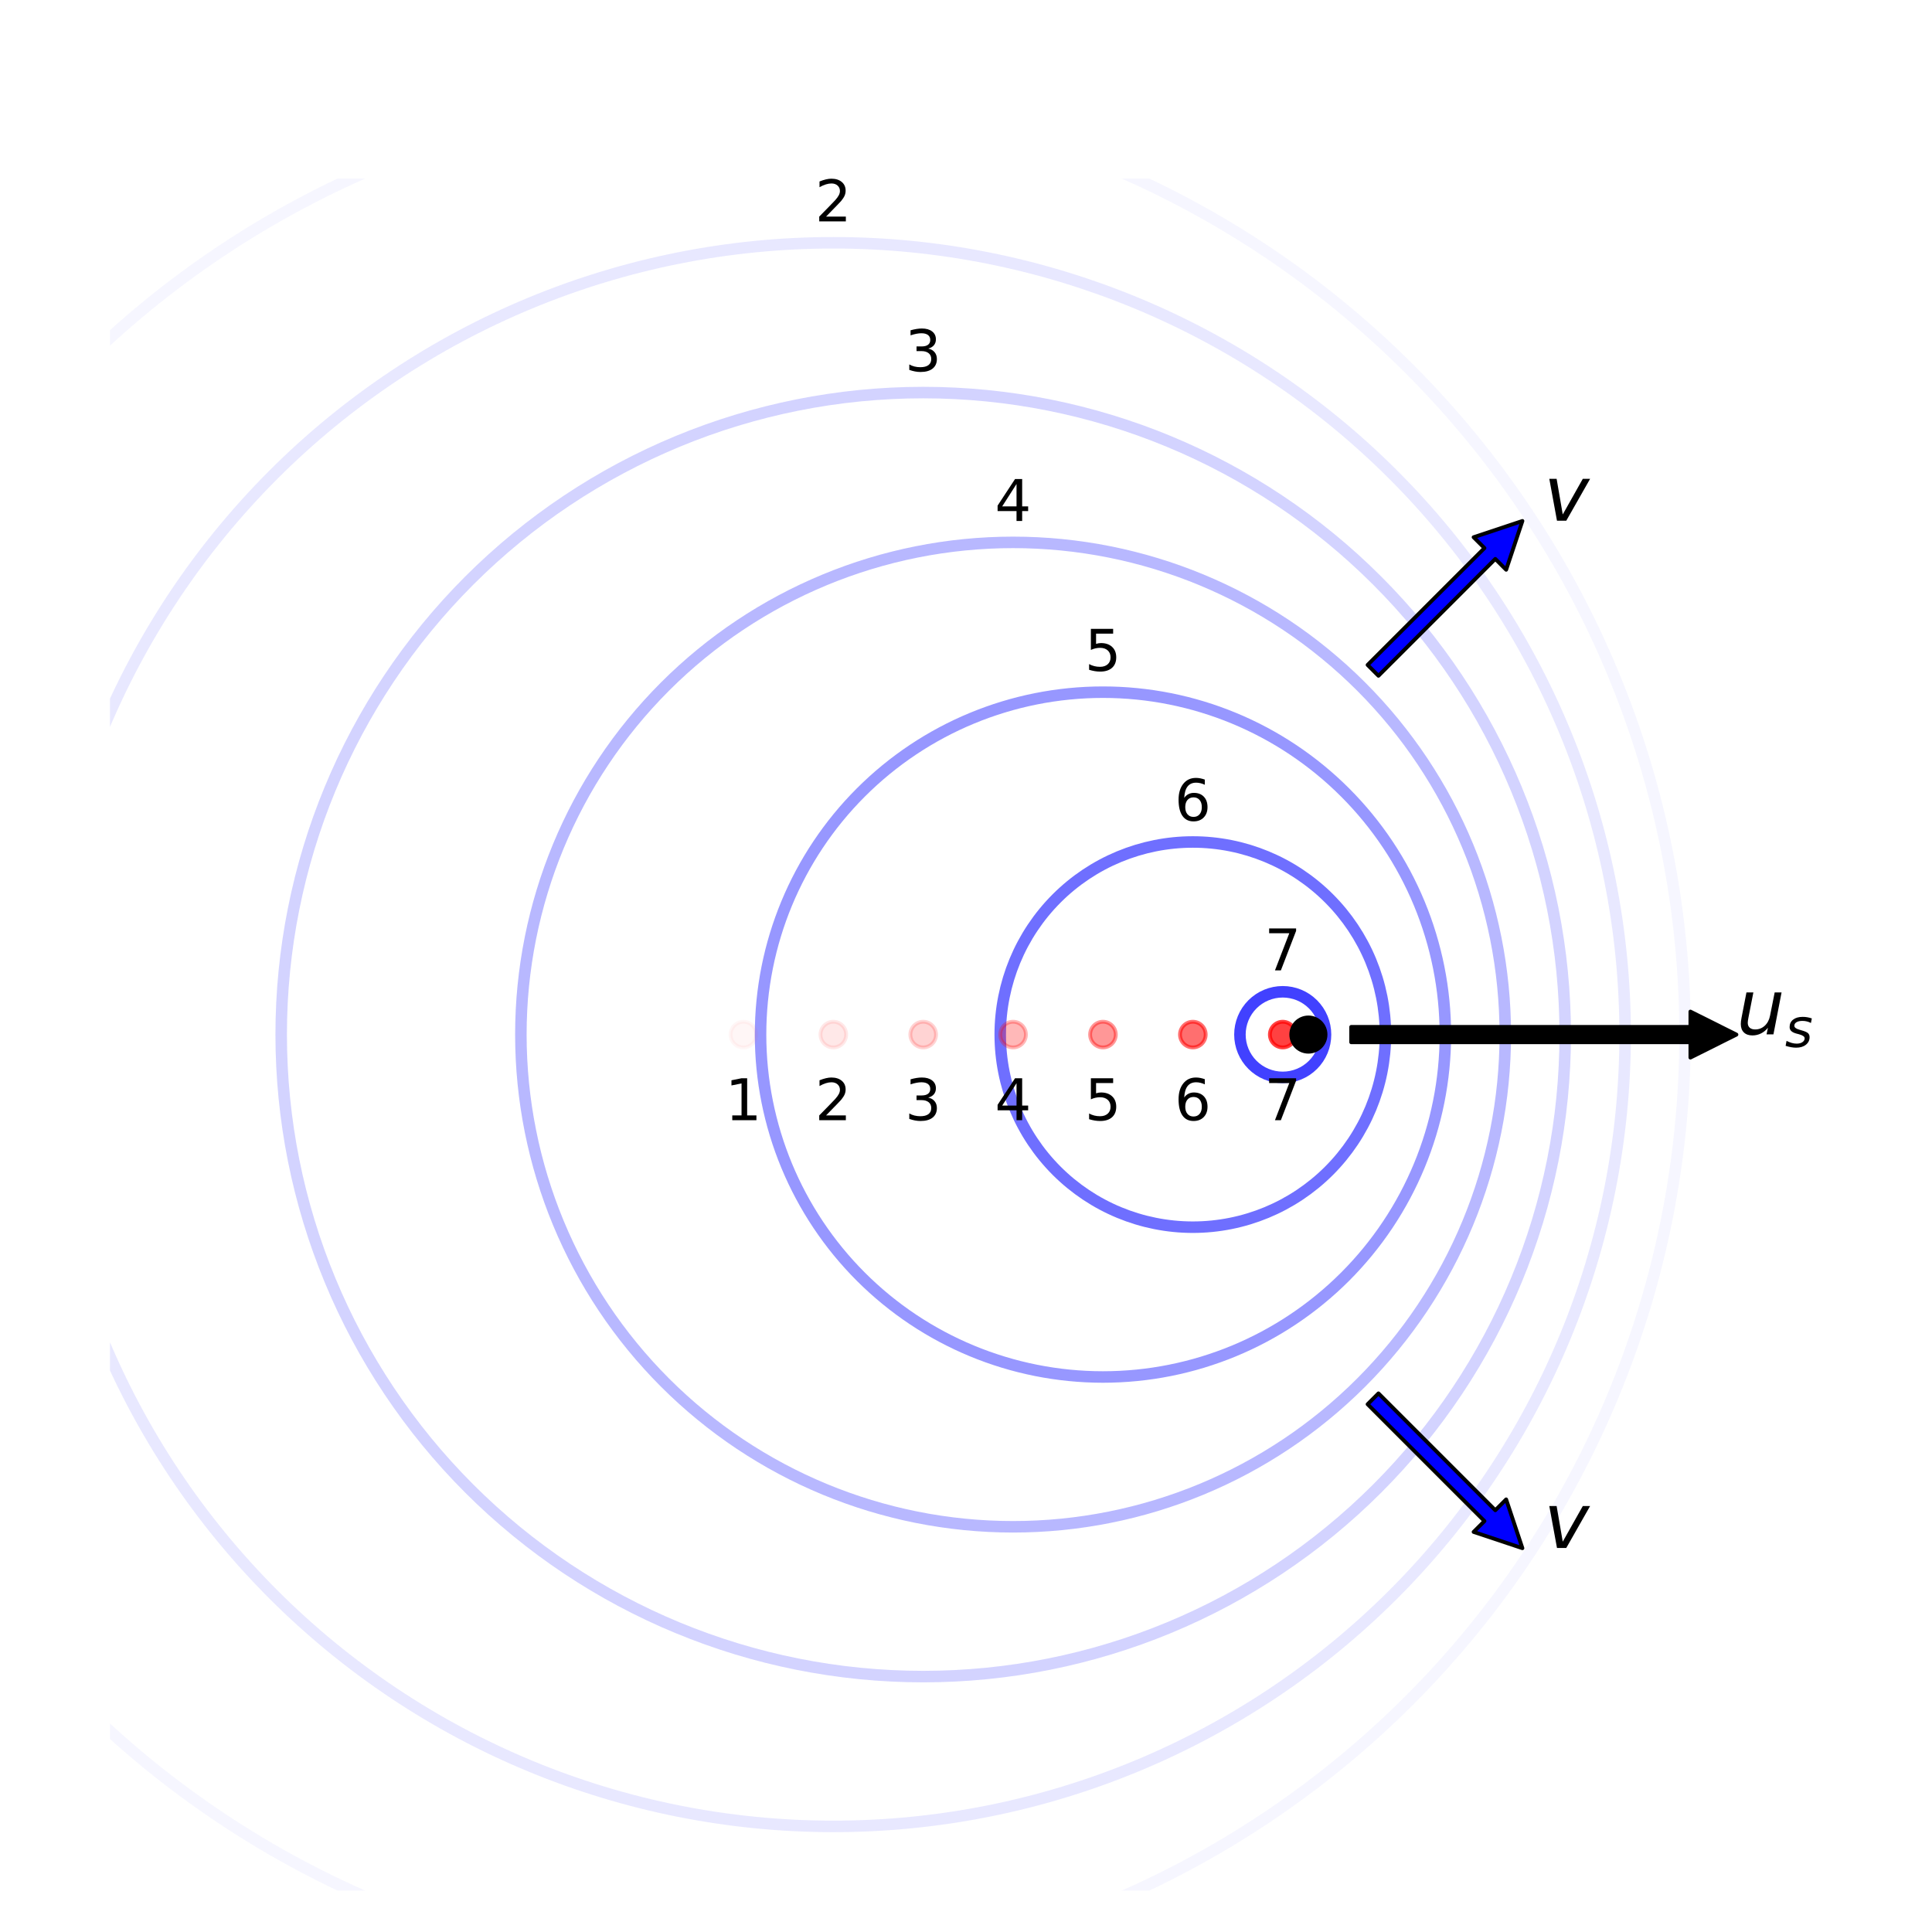 <?xml version="1.0" encoding="utf-8" standalone="no"?>
<!DOCTYPE svg PUBLIC "-//W3C//DTD SVG 1.1//EN"
  "http://www.w3.org/Graphics/SVG/1.1/DTD/svg11.dtd">
<!-- Created with matplotlib (https://matplotlib.org/) -->
<svg height="504pt" version="1.1" viewBox="0 0 504 504" width="504pt" xmlns="http://www.w3.org/2000/svg" xmlns:xlink="http://www.w3.org/1999/xlink">
 <defs>
  <style type="text/css">
*{stroke-linecap:butt;stroke-linejoin:round;}
  </style>
 </defs>
 <g id="figure_1">
  <g id="patch_1">
   <path d="M 0 504 
L 504 504 
L 504 0 
L 0 0 
z
" style="fill:none;"/>
  </g>
  <g id="axes_1">
   <g id="patch_2">
    <path clip-path="url(#p8bf3b46dc5)" d="M 334.624 281.057 
C 337.585 281.057 340.426 279.88 342.519 277.786 
C 344.613 275.693 345.79 272.852 345.79 269.891 
C 345.79 266.93 344.613 264.09 342.519 261.996 
C 340.426 259.902 337.585 258.726 334.624 258.726 
C 331.663 258.726 328.823 259.902 326.729 261.996 
C 324.635 264.09 323.459 266.93 323.459 269.891 
C 323.459 272.852 324.635 275.693 326.729 277.786 
C 328.823 279.88 331.663 281.057 334.624 281.057 
z
" style="fill:none;opacity:0.744;stroke:#0000ff;stroke-linejoin:miter;stroke-width:3;"/>
   </g>
   <g id="patch_3">
    <path clip-path="url(#p8bf3b46dc5)" d="M 334.624 273.241 
C 335.513 273.241 336.365 272.888 336.993 272.26 
C 337.621 271.632 337.974 270.78 337.974 269.891 
C 337.974 269.003 337.621 268.151 336.993 267.523 
C 336.365 266.895 335.513 266.542 334.624 266.542 
C 333.736 266.542 332.884 266.895 332.256 267.523 
C 331.628 268.151 331.275 269.003 331.275 269.891 
C 331.275 270.78 331.628 271.632 332.256 272.26 
C 332.884 272.888 333.736 273.241 334.624 273.241 
z
" style="fill:#ff0000;opacity:0.744;stroke:#ff0000;stroke-linejoin:miter;"/>
   </g>
   <g id="patch_4">
    <path clip-path="url(#p8bf3b46dc5)" d="M 311.177 320.136 
C 324.502 320.136 337.283 314.842 346.705 305.419 
C 356.127 295.997 361.421 283.216 361.421 269.891 
C 361.421 256.566 356.127 243.785 346.705 234.363 
C 337.283 224.941 324.502 219.647 311.177 219.647 
C 297.852 219.647 285.071 224.941 275.649 234.363 
C 266.226 243.785 260.932 256.566 260.932 269.891 
C 260.932 283.216 266.226 295.997 275.649 305.419 
C 285.071 314.842 297.852 320.136 311.177 320.136 
z
" style="fill:none;opacity:0.564;stroke:#0000ff;stroke-linejoin:miter;stroke-width:3;"/>
   </g>
   <g id="patch_5">
    <path clip-path="url(#p8bf3b46dc5)" d="M 311.177 273.241 
C 312.065 273.241 312.917 272.888 313.545 272.26 
C 314.174 271.632 314.526 270.78 314.526 269.891 
C 314.526 269.003 314.174 268.151 313.545 267.523 
C 312.917 266.895 312.065 266.542 311.177 266.542 
C 310.288 266.542 309.436 266.895 308.808 267.523 
C 308.18 268.151 307.827 269.003 307.827 269.891 
C 307.827 270.78 308.18 271.632 308.808 272.26 
C 309.436 272.888 310.288 273.241 311.177 273.241 
z
" style="fill:#ff0000;opacity:0.564;stroke:#ff0000;stroke-linejoin:miter;"/>
   </g>
   <g id="patch_6">
    <path clip-path="url(#p8bf3b46dc5)" d="M 287.729 359.215 
C 311.418 359.215 334.14 349.803 350.891 333.053 
C 367.641 316.302 377.053 293.58 377.053 269.891 
C 377.053 246.202 367.641 223.481 350.891 206.73 
C 334.14 189.979 311.418 180.568 287.729 180.568 
C 264.041 180.568 241.319 189.979 224.568 206.73 
C 207.818 223.481 198.406 246.202 198.406 269.891 
C 198.406 293.58 207.818 316.302 224.568 333.053 
C 241.319 349.803 264.041 359.215 287.729 359.215 
z
" style="fill:none;opacity:0.408;stroke:#0000ff;stroke-linejoin:miter;stroke-width:3;"/>
   </g>
   <g id="patch_7">
    <path clip-path="url(#p8bf3b46dc5)" d="M 287.729 273.241 
C 288.618 273.241 289.47 272.888 290.098 272.26 
C 290.726 271.632 291.079 270.78 291.079 269.891 
C 291.079 269.003 290.726 268.151 290.098 267.523 
C 289.47 266.895 288.618 266.542 287.729 266.542 
C 286.841 266.542 285.989 266.895 285.361 267.523 
C 284.733 268.151 284.38 269.003 284.38 269.891 
C 284.38 270.78 284.733 271.632 285.361 272.26 
C 285.989 272.888 286.841 273.241 287.729 273.241 
z
" style="fill:#ff0000;opacity:0.408;stroke:#ff0000;stroke-linejoin:miter;"/>
   </g>
   <g id="patch_8">
    <path clip-path="url(#p8bf3b46dc5)" d="M 264.282 398.294 
C 298.335 398.294 330.997 384.764 355.076 360.686 
C 379.155 336.607 392.685 303.944 392.685 269.891 
C 392.685 235.839 379.155 203.176 355.076 179.097 
C 330.997 155.018 298.335 141.489 264.282 141.489 
C 230.229 141.489 197.567 155.018 173.488 179.097 
C 149.409 203.176 135.879 235.839 135.879 269.891 
C 135.879 303.944 149.409 336.607 173.488 360.686 
C 197.567 384.764 230.229 398.294 264.282 398.294 
z
" style="fill:none;opacity:0.278;stroke:#0000ff;stroke-linejoin:miter;stroke-width:3;"/>
   </g>
   <g id="patch_9">
    <path clip-path="url(#p8bf3b46dc5)" d="M 264.282 273.241 
C 265.17 273.241 266.022 272.888 266.651 272.26 
C 267.279 271.632 267.632 270.78 267.632 269.891 
C 267.632 269.003 267.279 268.151 266.651 267.523 
C 266.022 266.895 265.17 266.542 264.282 266.542 
C 263.394 266.542 262.542 266.895 261.913 267.523 
C 261.285 268.151 260.932 269.003 260.932 269.891 
C 260.932 270.78 261.285 271.632 261.913 272.26 
C 262.542 272.888 263.394 273.241 264.282 273.241 
z
" style="fill:#ff0000;opacity:0.278;stroke:#ff0000;stroke-linejoin:miter;"/>
   </g>
   <g id="patch_10">
    <path clip-path="url(#p8bf3b46dc5)" d="M 240.835 437.373 
C 285.251 437.373 327.855 419.726 359.262 388.319 
C 390.669 356.911 408.316 314.308 408.316 269.891 
C 408.316 225.475 390.669 182.871 359.262 151.464 
C 327.855 120.057 285.251 102.41 240.835 102.41 
C 196.418 102.41 153.815 120.057 122.407 151.464 
C 91 182.871 73.353 225.475 73.353 269.891 
C 73.353 314.308 91 356.911 122.407 388.319 
C 153.815 419.726 196.418 437.373 240.835 437.373 
z
" style="fill:none;opacity:0.172;stroke:#0000ff;stroke-linejoin:miter;stroke-width:3;"/>
   </g>
   <g id="patch_11">
    <path clip-path="url(#p8bf3b46dc5)" d="M 240.835 273.241 
C 241.723 273.241 242.575 272.888 243.203 272.26 
C 243.831 271.632 244.184 270.78 244.184 269.891 
C 244.184 269.003 243.831 268.151 243.203 267.523 
C 242.575 266.895 241.723 266.542 240.835 266.542 
C 239.946 266.542 239.094 266.895 238.466 267.523 
C 237.838 268.151 237.485 269.003 237.485 269.891 
C 237.485 270.78 237.838 271.632 238.466 272.26 
C 239.094 272.888 239.946 273.241 240.835 273.241 
z
" style="fill:#ff0000;opacity:0.172;stroke:#ff0000;stroke-linejoin:miter;"/>
   </g>
   <g id="patch_12">
    <path clip-path="url(#p8bf3b46dc5)" d="M 217.387 476.452 
C 272.168 476.452 324.712 454.687 363.448 415.952 
C 402.183 377.216 423.948 324.672 423.948 269.891 
C 423.948 215.111 402.183 162.567 363.448 123.831 
C 324.712 85.095 272.168 63.331 217.387 63.331 
C 162.607 63.331 110.062 85.095 71.327 123.831 
C 32.591 162.567 10.827 215.111 10.827 269.891 
C 10.827 324.672 32.591 377.216 71.327 415.952 
C 110.062 454.687 162.607 476.452 217.387 476.452 
z
" style="fill:none;opacity:0.092;stroke:#0000ff;stroke-linejoin:miter;stroke-width:3;"/>
   </g>
   <g id="patch_13">
    <path clip-path="url(#p8bf3b46dc5)" d="M 217.387 273.241 
C 218.275 273.241 219.128 272.888 219.756 272.26 
C 220.384 271.632 220.737 270.78 220.737 269.891 
C 220.737 269.003 220.384 268.151 219.756 267.523 
C 219.128 266.895 218.275 266.542 217.387 266.542 
C 216.499 266.542 215.647 266.895 215.019 267.523 
C 214.39 268.151 214.038 269.003 214.038 269.891 
C 214.038 270.78 214.39 271.632 215.019 272.26 
C 215.647 272.888 216.499 273.241 217.387 273.241 
z
" style="fill:#ff0000;opacity:0.092;stroke:#ff0000;stroke-linejoin:miter;"/>
   </g>
   <g id="patch_14">
    <path clip-path="url(#p8bf3b46dc5)" d="M 193.94 515.531 
C 259.084 515.531 321.569 489.649 367.633 443.585 
C 413.697 397.521 439.579 335.036 439.579 269.891 
C 439.579 204.747 413.697 142.262 367.633 96.198 
C 321.569 50.134 259.084 24.252 193.94 24.252 
C 128.795 24.252 66.31 50.134 20.246 96.198 
C -25.818 142.262 -51.7 204.747 -51.7 269.891 
C -51.7 335.036 -25.818 397.521 20.246 443.585 
C 66.31 489.649 128.795 515.531 193.94 515.531 
z
" style="fill:none;opacity:0.037;stroke:#0000ff;stroke-linejoin:miter;stroke-width:3;"/>
   </g>
   <g id="patch_15">
    <path clip-path="url(#p8bf3b46dc5)" d="M 193.94 273.241 
C 194.828 273.241 195.68 272.888 196.308 272.26 
C 196.936 271.632 197.289 270.78 197.289 269.891 
C 197.289 269.003 196.936 268.151 196.308 267.523 
C 195.68 266.895 194.828 266.542 193.94 266.542 
C 193.051 266.542 192.199 266.895 191.571 267.523 
C 190.943 268.151 190.59 269.003 190.59 269.891 
C 190.59 270.78 190.943 271.632 191.571 272.26 
C 192.199 272.888 193.051 273.241 193.94 273.241 
z
" style="fill:#ff0000;opacity:0.037;stroke:#ff0000;stroke-linejoin:miter;"/>
   </g>
   <g id="patch_16">
    <path clip-path="url(#p8bf3b46dc5)" d="M 341.324 274.357 
C 342.508 274.357 343.644 273.887 344.482 273.049 
C 345.319 272.212 345.79 271.076 345.79 269.891 
C 345.79 268.707 345.319 267.571 344.482 266.733 
C 343.644 265.896 342.508 265.425 341.324 265.425 
C 340.139 265.425 339.003 265.896 338.165 266.733 
C 337.328 267.571 336.857 268.707 336.857 269.891 
C 336.857 271.076 337.328 272.212 338.165 273.049 
C 339.003 273.887 340.139 274.357 341.324 274.357 
z
" style="stroke:#000000;stroke-linejoin:miter;"/>
   </g>
   <g id="text_1">
    <!-- 7 -->
    <defs>
     <path d="M 8.203 72.906 
L 55.078 72.906 
L 55.078 68.703 
L 28.609 0 
L 18.312 0 
L 43.219 64.594 
L 8.203 64.594 
z
" id="DejaVuSans-55"/>
    </defs>
    <g transform="translate(329.852 292.222)scale(0.15 -0.15)">
     <use xlink:href="#DejaVuSans-55"/>
    </g>
   </g>
   <g id="text_2">
    <!-- 7 -->
    <g transform="translate(329.852 253.143)scale(0.15 -0.15)">
     <use xlink:href="#DejaVuSans-55"/>
    </g>
   </g>
   <g id="text_3">
    <!-- 6 -->
    <defs>
     <path d="M 33.016 40.375 
Q 26.375 40.375 22.484 35.828 
Q 18.609 31.297 18.609 23.391 
Q 18.609 15.531 22.484 10.953 
Q 26.375 6.391 33.016 6.391 
Q 39.656 6.391 43.531 10.953 
Q 47.406 15.531 47.406 23.391 
Q 47.406 31.297 43.531 35.828 
Q 39.656 40.375 33.016 40.375 
z
M 52.594 71.297 
L 52.594 62.312 
Q 48.875 64.062 45.094 64.984 
Q 41.312 65.922 37.594 65.922 
Q 27.828 65.922 22.672 59.328 
Q 17.531 52.734 16.797 39.406 
Q 19.672 43.656 24.016 45.922 
Q 28.375 48.188 33.594 48.188 
Q 44.578 48.188 50.953 41.516 
Q 57.328 34.859 57.328 23.391 
Q 57.328 12.156 50.688 5.359 
Q 44.047 -1.422 33.016 -1.422 
Q 20.359 -1.422 13.672 8.266 
Q 6.984 17.969 6.984 36.375 
Q 6.984 53.656 15.188 63.938 
Q 23.391 74.219 37.203 74.219 
Q 40.922 74.219 44.703 73.484 
Q 48.484 72.75 52.594 71.297 
z
" id="DejaVuSans-54"/>
    </defs>
    <g transform="translate(306.405 292.222)scale(0.15 -0.15)">
     <use xlink:href="#DejaVuSans-54"/>
    </g>
   </g>
   <g id="text_4">
    <!-- 6 -->
    <g transform="translate(306.405 214.064)scale(0.15 -0.15)">
     <use xlink:href="#DejaVuSans-54"/>
    </g>
   </g>
   <g id="text_5">
    <!-- 5 -->
    <defs>
     <path d="M 10.797 72.906 
L 49.516 72.906 
L 49.516 64.594 
L 19.828 64.594 
L 19.828 46.734 
Q 21.969 47.469 24.109 47.828 
Q 26.266 48.188 28.422 48.188 
Q 40.625 48.188 47.75 41.5 
Q 54.891 34.812 54.891 23.391 
Q 54.891 11.625 47.562 5.094 
Q 40.234 -1.422 26.906 -1.422 
Q 22.312 -1.422 17.547 -0.641 
Q 12.797 0.141 7.719 1.703 
L 7.719 11.625 
Q 12.109 9.234 16.797 8.062 
Q 21.484 6.891 26.703 6.891 
Q 35.156 6.891 40.078 11.328 
Q 45.016 15.766 45.016 23.391 
Q 45.016 31 40.078 35.438 
Q 35.156 39.891 26.703 39.891 
Q 22.75 39.891 18.812 39.016 
Q 14.891 38.141 10.797 36.281 
z
" id="DejaVuSans-53"/>
    </defs>
    <g transform="translate(282.958 292.222)scale(0.15 -0.15)">
     <use xlink:href="#DejaVuSans-53"/>
    </g>
   </g>
   <g id="text_6">
    <!-- 5 -->
    <g transform="translate(282.958 174.985)scale(0.15 -0.15)">
     <use xlink:href="#DejaVuSans-53"/>
    </g>
   </g>
   <g id="text_7">
    <!-- 4 -->
    <defs>
     <path d="M 37.797 64.312 
L 12.891 25.391 
L 37.797 25.391 
z
M 35.203 72.906 
L 47.609 72.906 
L 47.609 25.391 
L 58.016 25.391 
L 58.016 17.188 
L 47.609 17.188 
L 47.609 0 
L 37.797 0 
L 37.797 17.188 
L 4.891 17.188 
L 4.891 26.703 
z
" id="DejaVuSans-52"/>
    </defs>
    <g transform="translate(259.51 292.222)scale(0.15 -0.15)">
     <use xlink:href="#DejaVuSans-52"/>
    </g>
   </g>
   <g id="text_8">
    <!-- 4 -->
    <g transform="translate(259.51 135.906)scale(0.15 -0.15)">
     <use xlink:href="#DejaVuSans-52"/>
    </g>
   </g>
   <g id="text_9">
    <!-- 3 -->
    <defs>
     <path d="M 40.578 39.312 
Q 47.656 37.797 51.625 33 
Q 55.609 28.219 55.609 21.188 
Q 55.609 10.406 48.188 4.484 
Q 40.766 -1.422 27.094 -1.422 
Q 22.516 -1.422 17.656 -0.516 
Q 12.797 0.391 7.625 2.203 
L 7.625 11.719 
Q 11.719 9.328 16.594 8.109 
Q 21.484 6.891 26.812 6.891 
Q 36.078 6.891 40.938 10.547 
Q 45.797 14.203 45.797 21.188 
Q 45.797 27.641 41.281 31.266 
Q 36.766 34.906 28.719 34.906 
L 20.219 34.906 
L 20.219 43.016 
L 29.109 43.016 
Q 36.375 43.016 40.234 45.922 
Q 44.094 48.828 44.094 54.297 
Q 44.094 59.906 40.109 62.906 
Q 36.141 65.922 28.719 65.922 
Q 24.656 65.922 20.016 65.031 
Q 15.375 64.156 9.812 62.312 
L 9.812 71.094 
Q 15.438 72.656 20.344 73.438 
Q 25.25 74.219 29.594 74.219 
Q 40.828 74.219 47.359 69.109 
Q 53.906 64.016 53.906 55.328 
Q 53.906 49.266 50.438 45.094 
Q 46.969 40.922 40.578 39.312 
z
" id="DejaVuSans-51"/>
    </defs>
    <g transform="translate(236.063 292.222)scale(0.15 -0.15)">
     <use xlink:href="#DejaVuSans-51"/>
    </g>
   </g>
   <g id="text_10">
    <!-- 3 -->
    <g transform="translate(236.063 96.827)scale(0.15 -0.15)">
     <use xlink:href="#DejaVuSans-51"/>
    </g>
   </g>
   <g id="text_11">
    <!-- 2 -->
    <defs>
     <path d="M 19.188 8.297 
L 53.609 8.297 
L 53.609 0 
L 7.328 0 
L 7.328 8.297 
Q 12.938 14.109 22.625 23.891 
Q 32.328 33.688 34.812 36.531 
Q 39.547 41.844 41.422 45.531 
Q 43.312 49.219 43.312 52.781 
Q 43.312 58.594 39.234 62.25 
Q 35.156 65.922 28.609 65.922 
Q 23.969 65.922 18.812 64.312 
Q 13.672 62.703 7.812 59.422 
L 7.812 69.391 
Q 13.766 71.781 18.938 73 
Q 24.125 74.219 28.422 74.219 
Q 39.75 74.219 46.484 68.547 
Q 53.219 62.891 53.219 53.422 
Q 53.219 48.922 51.531 44.891 
Q 49.859 40.875 45.406 35.406 
Q 44.188 33.984 37.641 27.219 
Q 31.109 20.453 19.188 8.297 
z
" id="DejaVuSans-50"/>
    </defs>
    <g transform="translate(212.615 292.222)scale(0.15 -0.15)">
     <use xlink:href="#DejaVuSans-50"/>
    </g>
   </g>
   <g id="text_12">
    <!-- 2 -->
    <g transform="translate(212.615 57.748)scale(0.15 -0.15)">
     <use xlink:href="#DejaVuSans-50"/>
    </g>
   </g>
   <g id="text_13">
    <!-- 1 -->
    <defs>
     <path d="M 12.406 8.297 
L 28.516 8.297 
L 28.516 63.922 
L 10.984 60.406 
L 10.984 69.391 
L 28.422 72.906 
L 38.281 72.906 
L 38.281 8.297 
L 54.391 8.297 
L 54.391 0 
L 12.406 0 
z
" id="DejaVuSans-49"/>
    </defs>
    <g transform="translate(189.168 292.222)scale(0.15 -0.15)">
     <use xlink:href="#DejaVuSans-49"/>
    </g>
   </g>
   <g id="patch_17">
    <path d="M 352.489 267.891 
Q 396.733 267.891 440.978 267.891 
L 440.978 263.891 
Q 446.978 266.891 452.978 269.891 
Q 446.978 272.891 440.978 275.891 
L 440.978 271.891 
Q 396.733 271.891 352.489 271.891 
L 352.489 267.891 
z
" style="stroke:#000000;stroke-linecap:round;"/>
   </g>
   <g id="text_14">
    <!-- $u_s$ -->
    <defs>
     <path d="M 6.688 21.688 
L 13.094 54.688 
L 22.125 54.688 
L 15.719 22.016 
Q 15.234 19.625 15.016 17.922 
Q 14.797 16.219 14.797 15.094 
Q 14.797 10.938 17.328 8.656 
Q 19.875 6.391 24.516 6.391 
Q 31.734 6.391 37 11.266 
Q 42.281 16.156 43.891 24.422 
L 49.906 54.688 
L 58.891 54.688 
L 48.297 0 
L 39.312 0 
L 41.109 8.594 
Q 37.312 3.812 32.062 1.188 
Q 26.812 -1.422 20.906 -1.422 
Q 13.719 -1.422 9.719 2.516 
Q 5.719 6.453 5.719 13.484 
Q 5.719 14.938 5.953 17.141 
Q 6.203 19.344 6.688 21.688 
z
" id="DejaVuSans-Oblique-117"/>
     <path d="M 50 53.078 
L 48.297 44.578 
Q 44.734 46.531 40.766 47.5 
Q 36.812 48.484 32.625 48.484 
Q 25.531 48.484 21.453 46.062 
Q 17.391 43.656 17.391 39.5 
Q 17.391 34.672 26.859 32.078 
Q 27.594 31.891 27.938 31.781 
L 30.812 30.906 
Q 39.797 28.422 42.797 25.688 
Q 45.797 22.953 45.797 18.219 
Q 45.797 9.516 38.891 4.047 
Q 31.984 -1.422 20.797 -1.422 
Q 16.453 -1.422 11.672 -0.578 
Q 6.891 0.25 1.125 2 
L 2.875 11.281 
Q 7.812 8.734 12.594 7.422 
Q 17.391 6.109 21.781 6.109 
Q 28.375 6.109 32.5 8.938 
Q 36.625 11.766 36.625 16.109 
Q 36.625 20.797 25.781 23.688 
L 24.859 23.922 
L 21.781 24.703 
Q 14.938 26.516 11.766 29.469 
Q 8.594 32.422 8.594 37.016 
Q 8.594 45.75 15.156 50.875 
Q 21.734 56 33.016 56 
Q 37.453 56 41.672 55.266 
Q 45.906 54.547 50 53.078 
z
" id="DejaVuSans-Oblique-115"/>
    </defs>
    <g transform="translate(452.978 269.891)scale(0.2 -0.2)">
     <use transform="translate(0 0.312)" xlink:href="#DejaVuSans-Oblique-117"/>
     <use transform="translate(63.379 -16.094)scale(0.7)" xlink:href="#DejaVuSans-Oblique-115"/>
    </g>
   </g>
   <g id="patch_18">
    <path d="M 359.598 363.495 
Q 374.839 378.737 390.081 393.979 
L 392.91 391.15 
Q 395.03 397.513 397.151 403.877 
Q 390.788 401.756 384.424 399.635 
L 387.253 396.807 
Q 372.011 381.565 356.769 366.323 
L 359.598 363.495 
z
" style="fill:#0000ff;stroke:#000000;stroke-linecap:round;"/>
   </g>
   <g id="patch_19">
    <path d="M 356.769 173.459 
Q 372.011 158.217 387.253 142.975 
L 384.424 140.147 
Q 390.788 138.027 397.151 135.906 
Q 395.03 142.269 392.91 148.632 
L 390.081 145.804 
Q 374.839 161.046 359.598 176.288 
L 356.769 173.459 
z
" style="fill:#0000ff;stroke:#000000;stroke-linecap:round;"/>
   </g>
   <g id="text_15">
    <!-- $v$ -->
    <defs>
     <path d="M 7.172 54.688 
L 16.703 54.688 
L 24.703 8.203 
L 50.875 54.688 
L 60.406 54.688 
L 29.297 0 
L 17.188 0 
z
" id="DejaVuSans-Oblique-118"/>
    </defs>
    <g transform="translate(402.733 403.877)scale(0.2 -0.2)">
     <use transform="translate(0 0.312)" xlink:href="#DejaVuSans-Oblique-118"/>
    </g>
   </g>
   <g id="text_16">
    <!-- $v$ -->
    <g transform="translate(402.733 135.906)scale(0.2 -0.2)">
     <use transform="translate(0 0.312)" xlink:href="#DejaVuSans-Oblique-118"/>
    </g>
   </g>
  </g>
 </g>
 <defs>
  <clipPath id="p8bf3b46dc5">
   <rect height="446.618" width="446.618" x="28.691" y="46.583"/>
  </clipPath>
 </defs>
</svg>
